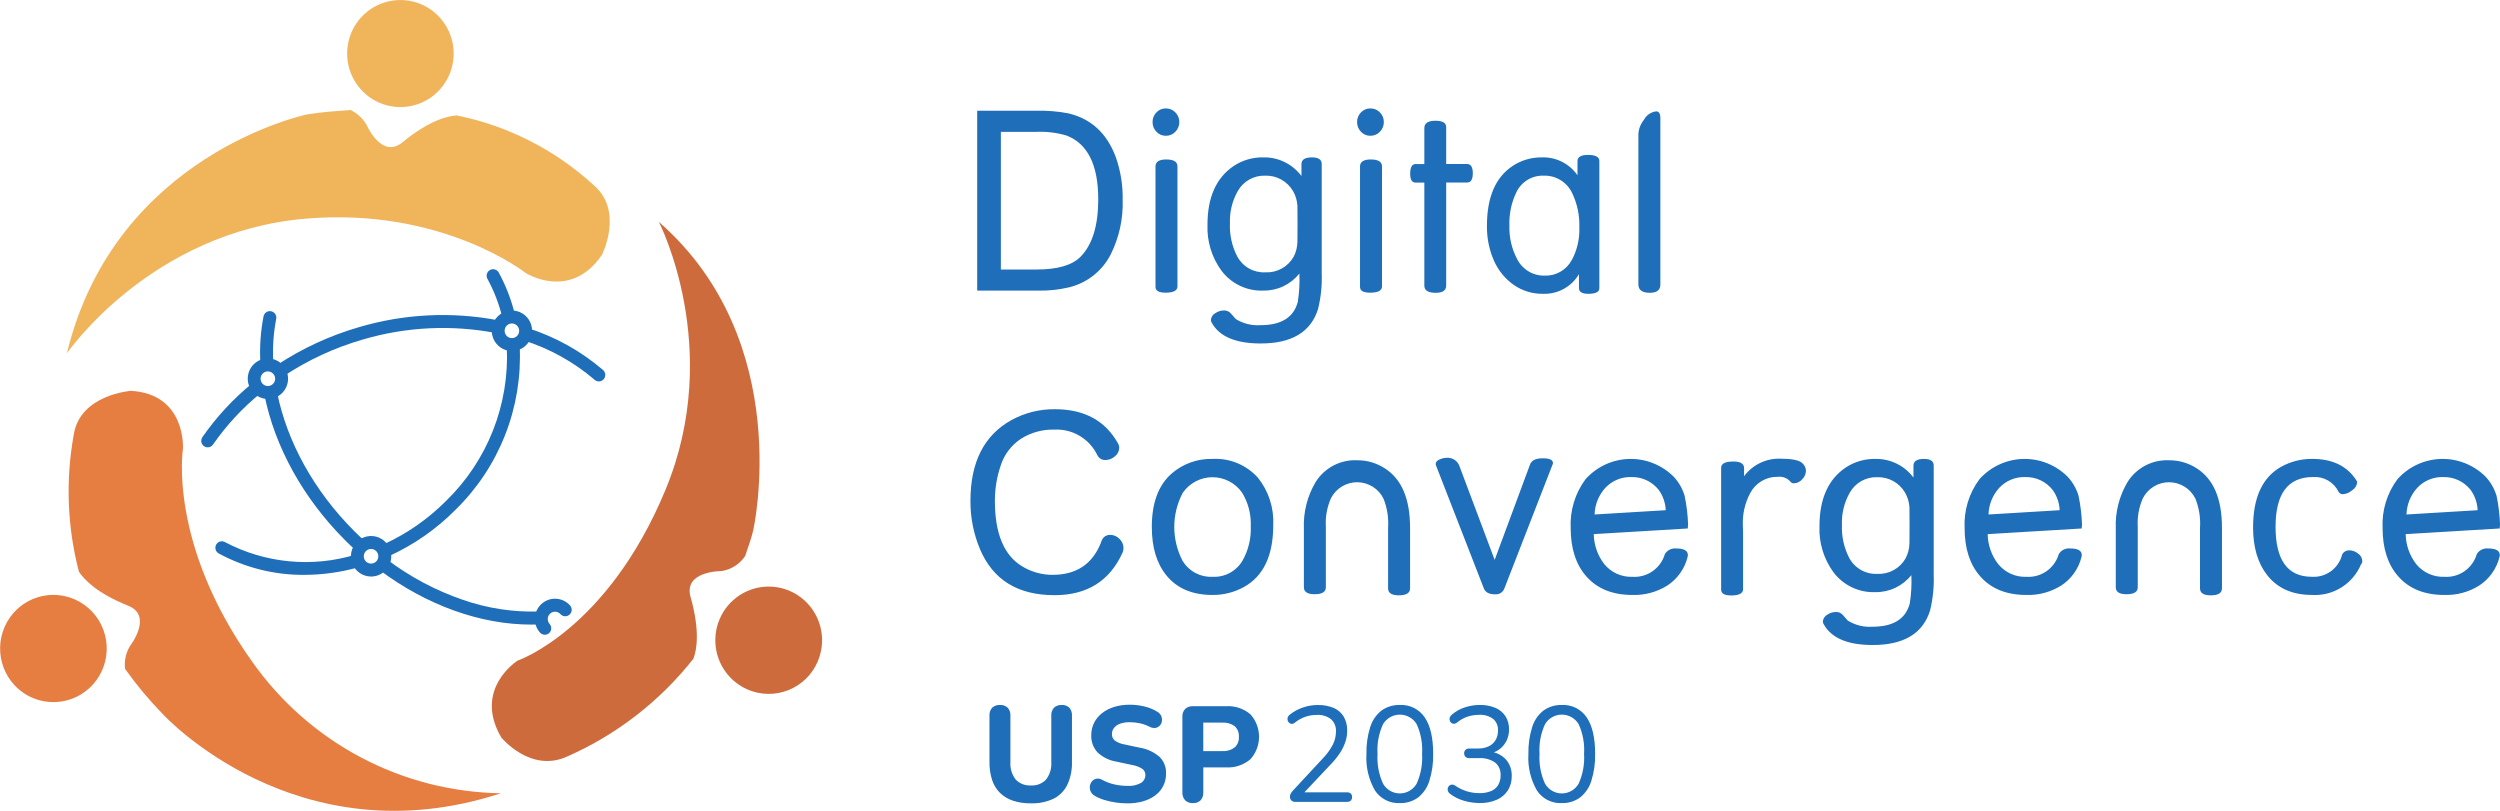 <svg width="185" height="60" viewBox="0 0 185 60" fill="none" xmlns="http://www.w3.org/2000/svg">
<path d="M77.962 59.106C78.404 58.885 78.763 58.523 78.98 58.077C79.226 57.544 79.344 56.962 79.325 56.375V52.962C79.341 52.746 79.271 52.533 79.13 52.37C79.055 52.299 78.966 52.245 78.869 52.21C78.772 52.176 78.669 52.161 78.566 52.168C78.462 52.162 78.359 52.176 78.261 52.211C78.163 52.245 78.073 52.3 77.996 52.37C77.925 52.45 77.871 52.544 77.837 52.645C77.802 52.747 77.788 52.855 77.796 52.962V56.385C77.83 56.851 77.694 57.314 77.411 57.685C77.267 57.836 77.092 57.954 76.898 58.029C76.704 58.105 76.496 58.136 76.289 58.122C76.08 58.136 75.871 58.104 75.677 58.029C75.482 57.953 75.305 57.836 75.16 57.685C74.875 57.315 74.736 56.852 74.77 56.385V52.962C74.778 52.855 74.764 52.747 74.73 52.645C74.695 52.544 74.641 52.45 74.57 52.37C74.493 52.3 74.403 52.245 74.306 52.211C74.208 52.176 74.104 52.162 74 52.168C73.895 52.161 73.79 52.175 73.691 52.21C73.591 52.245 73.499 52.299 73.421 52.37C73.35 52.45 73.296 52.544 73.261 52.645C73.227 52.747 73.213 52.855 73.221 52.962V56.375C73.213 56.83 73.278 57.282 73.415 57.715C73.531 58.077 73.731 58.406 74 58.674C74.273 58.937 74.602 59.134 74.962 59.252C75.39 59.389 75.837 59.455 76.285 59.447C76.862 59.466 77.435 59.349 77.958 59.106H77.962ZM84.599 59.292C84.926 59.2 85.234 59.049 85.507 58.845C85.752 58.661 85.95 58.422 86.087 58.147C86.223 57.864 86.291 57.553 86.287 57.239C86.297 57.011 86.259 56.785 86.177 56.573C86.094 56.361 85.969 56.169 85.808 56.009C85.393 55.652 84.889 55.417 84.349 55.331L83.221 55.089C82.959 55.051 82.709 54.952 82.492 54.798C82.424 54.741 82.369 54.668 82.333 54.587C82.297 54.505 82.279 54.416 82.282 54.326C82.28 54.159 82.334 53.996 82.437 53.865C82.555 53.721 82.71 53.613 82.886 53.554C83.116 53.475 83.358 53.437 83.6 53.443C83.856 53.443 84.11 53.47 84.359 53.524C84.603 53.576 84.838 53.661 85.059 53.775C85.198 53.855 85.359 53.886 85.518 53.865C85.64 53.841 85.751 53.778 85.833 53.684C85.915 53.593 85.967 53.48 85.982 53.358C85.999 53.232 85.982 53.104 85.933 52.987C85.877 52.857 85.781 52.749 85.658 52.681C85.365 52.498 85.045 52.364 84.709 52.284C84.35 52.194 83.981 52.148 83.61 52.149C83.22 52.145 82.831 52.199 82.457 52.31C82.13 52.406 81.823 52.562 81.553 52.772C81.308 52.963 81.106 53.207 80.964 53.484C80.822 53.768 80.75 54.081 80.754 54.398C80.743 54.632 80.779 54.865 80.859 55.085C80.939 55.304 81.061 55.506 81.218 55.678C81.613 56.046 82.109 56.285 82.641 56.365L83.77 56.607C84.044 56.651 84.305 56.75 84.539 56.898C84.61 56.952 84.667 57.022 84.705 57.102C84.744 57.183 84.762 57.271 84.759 57.36C84.758 57.473 84.73 57.584 84.676 57.683C84.622 57.782 84.544 57.866 84.449 57.927C84.133 58.105 83.772 58.184 83.411 58.154C83.087 58.153 82.764 58.116 82.448 58.043C82.135 57.973 81.834 57.858 81.554 57.702C81.423 57.626 81.269 57.599 81.12 57.626C80.993 57.654 80.879 57.725 80.799 57.828C80.716 57.93 80.664 58.053 80.649 58.184C80.633 58.32 80.655 58.457 80.714 58.581C80.78 58.717 80.889 58.828 81.023 58.897C81.246 59.025 81.482 59.126 81.728 59.198C82.274 59.363 82.841 59.447 83.412 59.449C83.813 59.454 84.214 59.402 84.6 59.294L84.599 59.292ZM88.849 59.216C88.988 59.051 89.058 58.839 89.044 58.624V56.787H90.712C91.373 56.83 92.024 56.614 92.53 56.184C92.941 55.729 93.169 55.136 93.169 54.521C93.169 53.906 92.941 53.312 92.53 52.857C92.023 52.43 91.372 52.216 90.712 52.26H88.285C88.179 52.253 88.073 52.267 87.972 52.301C87.872 52.336 87.78 52.39 87.7 52.461C87.628 52.541 87.573 52.634 87.537 52.736C87.502 52.838 87.488 52.946 87.496 53.053V58.625C87.483 58.841 87.555 59.054 87.696 59.217C87.773 59.291 87.864 59.348 87.964 59.384C88.063 59.42 88.17 59.435 88.275 59.428C88.38 59.436 88.486 59.421 88.585 59.384C88.684 59.348 88.774 59.291 88.85 59.217L88.849 59.216ZM89.044 53.474H90.45C90.776 53.452 91.099 53.544 91.364 53.735C91.473 53.833 91.557 53.954 91.612 54.09C91.666 54.226 91.689 54.372 91.678 54.518C91.688 54.666 91.665 54.813 91.611 54.951C91.556 55.088 91.472 55.211 91.364 55.311C91.102 55.509 90.777 55.605 90.45 55.582H89.042V53.474H89.044ZM99.671 59.337C99.774 59.345 99.876 59.312 99.956 59.246C99.989 59.21 100.015 59.167 100.031 59.121C100.048 59.074 100.054 59.025 100.05 58.975C100.054 58.928 100.047 58.881 100.031 58.837C100.015 58.793 99.989 58.753 99.956 58.719C99.875 58.657 99.773 58.626 99.671 58.634H96.305V58.865L98.432 56.608C98.698 56.34 98.937 56.048 99.147 55.734C99.318 55.477 99.456 55.199 99.556 54.906C99.645 54.639 99.691 54.36 99.691 54.078C99.702 53.715 99.616 53.356 99.441 53.039C99.269 52.75 99.011 52.523 98.702 52.391C98.323 52.234 97.914 52.159 97.504 52.171C97.122 52.171 96.744 52.237 96.385 52.366C96.045 52.483 95.727 52.658 95.446 52.883C95.374 52.932 95.32 53.003 95.291 53.085C95.268 53.157 95.266 53.233 95.286 53.306C95.304 53.376 95.342 53.439 95.396 53.486C95.448 53.533 95.512 53.561 95.581 53.567C95.668 53.568 95.752 53.536 95.816 53.477C96.047 53.291 96.307 53.145 96.585 53.045C96.858 52.95 97.145 52.903 97.434 52.905C97.815 52.878 98.192 52.99 98.497 53.221C98.622 53.337 98.72 53.48 98.783 53.639C98.846 53.797 98.873 53.969 98.862 54.139C98.86 54.469 98.783 54.793 98.637 55.088C98.443 55.462 98.196 55.805 97.903 56.107L95.666 58.516C95.605 58.581 95.553 58.654 95.511 58.732C95.475 58.799 95.457 58.873 95.456 58.948C95.453 59 95.461 59.053 95.479 59.102C95.497 59.151 95.525 59.196 95.561 59.234C95.606 59.273 95.657 59.302 95.713 59.32C95.768 59.338 95.827 59.345 95.885 59.34L99.671 59.337ZM104.944 59.01C105.338 58.694 105.626 58.265 105.773 57.781C105.975 57.135 106.07 56.46 106.054 55.783C106.054 54.598 105.846 53.7 105.43 53.087C105.227 52.787 104.951 52.545 104.628 52.384C104.304 52.223 103.945 52.149 103.585 52.169C103.101 52.154 102.626 52.299 102.232 52.581C101.836 52.893 101.545 53.319 101.397 53.801C101.195 54.445 101.1 55.119 101.117 55.794C101.058 56.737 101.277 57.676 101.746 58.495C101.945 58.797 102.22 59.042 102.542 59.206C102.864 59.37 103.223 59.447 103.584 59.428C104.07 59.445 104.548 59.298 104.942 59.012L104.944 59.01ZM102.347 57.997C102.03 57.304 101.89 56.544 101.938 55.783C101.888 55.027 102.029 54.271 102.347 53.584C102.477 53.37 102.659 53.193 102.876 53.07C103.093 52.947 103.338 52.882 103.587 52.882C103.837 52.881 104.082 52.945 104.299 53.067C104.517 53.19 104.7 53.366 104.83 53.58C105.145 54.269 105.284 55.026 105.234 55.783C105.282 56.543 105.143 57.303 104.83 57.997C104.703 58.215 104.522 58.396 104.304 58.522C104.087 58.648 103.84 58.714 103.589 58.714C103.337 58.714 103.091 58.648 102.873 58.522C102.655 58.396 102.474 58.215 102.347 57.997ZM110.769 59.181C111.101 59.035 111.384 58.794 111.583 58.489C111.778 58.171 111.877 57.803 111.868 57.429C111.883 56.993 111.739 56.566 111.463 56.23C111.17 55.899 110.767 55.687 110.329 55.632V55.743C110.592 55.678 110.836 55.554 111.044 55.38C111.239 55.214 111.396 55.006 111.503 54.773C111.615 54.525 111.671 54.256 111.668 53.985C111.678 53.64 111.588 53.3 111.408 53.005C111.227 52.728 110.968 52.511 110.664 52.383C110.296 52.231 109.9 52.157 109.501 52.168C109.124 52.167 108.75 52.228 108.392 52.348C108.049 52.46 107.73 52.637 107.454 52.87C107.377 52.924 107.318 52.999 107.284 53.086C107.257 53.158 107.255 53.238 107.279 53.312C107.298 53.38 107.336 53.441 107.389 53.488C107.442 53.532 107.509 53.557 107.579 53.558C107.665 53.558 107.748 53.528 107.813 53.472C108.048 53.278 108.315 53.128 108.603 53.029C108.877 52.941 109.163 52.897 109.452 52.899C109.821 52.874 110.188 52.978 110.49 53.195C110.612 53.3 110.708 53.432 110.771 53.581C110.834 53.73 110.861 53.892 110.851 54.053C110.859 54.304 110.796 54.553 110.671 54.771C110.551 54.969 110.376 55.128 110.167 55.228C109.921 55.341 109.653 55.396 109.383 55.389H108.736C108.631 55.382 108.527 55.416 108.447 55.484C108.413 55.518 108.387 55.558 108.37 55.602C108.353 55.646 108.345 55.693 108.347 55.74C108.344 55.789 108.352 55.838 108.369 55.884C108.386 55.93 108.413 55.972 108.447 56.006C108.527 56.075 108.631 56.109 108.736 56.102H109.446C109.867 56.074 110.285 56.187 110.634 56.424C110.772 56.537 110.882 56.682 110.953 56.846C111.024 57.01 111.055 57.189 111.044 57.368C111.052 57.623 110.99 57.875 110.864 58.096C110.739 58.297 110.554 58.454 110.335 58.542C110.061 58.65 109.769 58.702 109.476 58.693C109.168 58.694 108.862 58.65 108.567 58.563C108.255 58.467 107.958 58.325 107.688 58.141C107.614 58.086 107.525 58.058 107.433 58.06C107.36 58.065 107.292 58.095 107.238 58.145C107.186 58.194 107.15 58.257 107.134 58.326C107.117 58.4 107.122 58.476 107.148 58.547C107.181 58.632 107.241 58.705 107.318 58.753C107.622 58.983 107.966 59.153 108.332 59.255C108.71 59.367 109.101 59.424 109.495 59.426C109.931 59.437 110.364 59.353 110.764 59.18L110.769 59.181ZM116.931 59.01C117.324 58.694 117.613 58.265 117.759 57.781C117.961 57.135 118.056 56.46 118.04 55.783C118.04 54.599 117.832 53.7 117.416 53.088C117.213 52.788 116.937 52.545 116.614 52.384C116.29 52.223 115.931 52.149 115.571 52.17C115.087 52.154 114.611 52.299 114.217 52.581C113.821 52.893 113.53 53.319 113.383 53.801C113.18 54.445 113.085 55.119 113.102 55.794C113.043 56.737 113.262 57.676 113.731 58.495C113.93 58.797 114.205 59.042 114.527 59.206C114.849 59.37 115.208 59.447 115.569 59.428C116.055 59.445 116.533 59.298 116.927 59.012L116.931 59.01ZM114.334 57.997C114.017 57.304 113.877 56.544 113.925 55.783C113.875 55.027 114.016 54.271 114.334 53.584C114.464 53.37 114.646 53.193 114.863 53.07C115.08 52.947 115.325 52.882 115.574 52.882C115.823 52.881 116.068 52.945 116.286 53.067C116.504 53.19 116.686 53.366 116.817 53.58C117.132 54.269 117.271 55.026 117.221 55.783C117.268 56.543 117.13 57.303 116.817 57.997C116.69 58.215 116.509 58.396 116.291 58.522C116.073 58.648 115.827 58.714 115.575 58.714C115.324 58.714 115.077 58.648 114.86 58.522C114.642 58.396 114.461 58.215 114.334 57.997Z" fill="#1E6EB9"/>
<path d="M83.139 40.55C83.138 40.422 83.111 40.296 83.059 40.18C83.007 40.064 82.931 39.959 82.837 39.874C82.749 39.782 82.643 39.708 82.526 39.657C82.409 39.607 82.283 39.58 82.155 39.579C81.8 39.579 81.565 39.788 81.451 40.205C80.819 41.76 79.633 42.538 77.892 42.538C77.1 42.542 76.322 42.325 75.644 41.912C74.295 41.101 73.621 39.483 73.621 37.056C73.621 36.185 73.761 35.321 74.036 34.496C74.291 33.659 74.832 32.939 75.563 32.462C76.301 32 77.159 31.766 78.028 31.791C78.685 31.758 79.337 31.92 79.902 32.257C80.468 32.594 80.922 33.092 81.207 33.688C81.261 33.799 81.347 33.891 81.453 33.954C81.558 34.017 81.68 34.048 81.803 34.042C82.062 34.04 82.311 33.943 82.503 33.769C82.602 33.694 82.682 33.596 82.738 33.484C82.793 33.373 82.823 33.249 82.824 33.124C82.825 33.033 82.803 32.942 82.76 32.861C81.821 31.142 80.256 30.282 78.064 30.282C76.945 30.269 75.84 30.544 74.856 31.081C72.827 32.2 71.813 34.194 71.813 37.062C71.805 38.287 72.044 39.501 72.517 40.63C73.475 42.905 75.314 44.043 78.035 44.043C80.456 44.043 82.138 42.982 83.084 40.859C83.123 40.761 83.142 40.656 83.138 40.55H83.139ZM93.083 35.348C92.662 34.88 92.143 34.513 91.564 34.273C90.984 34.032 90.358 33.926 89.732 33.96C88.629 33.93 87.555 34.311 86.715 35.03C85.728 35.89 85.234 37.211 85.234 38.993C85.234 40.511 85.599 41.711 86.327 42.594C87.11 43.549 88.245 44.027 89.732 44.027C90.543 44.033 91.342 43.83 92.053 43.437C93.498 42.633 94.221 41.106 94.22 38.857C94.282 37.587 93.878 36.338 93.083 35.348ZM91.942 41.495C91.716 41.877 91.391 42.189 91.001 42.398C90.612 42.607 90.173 42.706 89.732 42.683C89.294 42.706 88.858 42.61 88.469 42.406C88.08 42.202 87.753 41.897 87.521 41.522C87.111 40.745 86.896 39.878 86.896 38.998C86.896 38.117 87.111 37.25 87.521 36.473C87.767 36.116 88.095 35.825 88.477 35.623C88.858 35.421 89.283 35.315 89.714 35.314C90.146 35.312 90.571 35.415 90.954 35.614C91.337 35.813 91.667 36.102 91.915 36.457C92.37 37.202 92.594 38.067 92.557 38.941C92.595 39.835 92.382 40.721 91.941 41.498L91.942 41.495ZM104.344 39.052C104.344 36.916 103.722 35.451 102.479 34.659C101.872 34.264 101.165 34.056 100.443 34.06C99.837 34.029 99.234 34.16 98.694 34.439C98.155 34.718 97.698 35.135 97.37 35.648C96.74 36.7 96.433 37.916 96.488 39.143V43.456C96.488 43.8 96.753 43.973 97.282 43.973C97.836 43.973 98.113 43.8 98.113 43.456V38.989C98.067 38.261 98.197 37.532 98.493 36.865C98.678 36.507 98.958 36.208 99.302 35.999C99.647 35.791 100.041 35.682 100.443 35.685C100.844 35.688 101.237 35.802 101.579 36.015C101.92 36.228 102.196 36.532 102.376 36.892C102.653 37.583 102.77 38.328 102.719 39.071V43.537C102.719 43.882 102.984 44.054 103.514 44.054C104.068 44.054 104.345 43.882 104.345 43.537V39.052L104.344 39.052ZM110.605 41.432L107.973 34.423C107.896 34.25 107.768 34.105 107.606 34.008C107.445 33.911 107.258 33.865 107.07 33.878C106.892 33.879 106.717 33.916 106.555 33.987C106.344 34.072 106.239 34.19 106.239 34.341C106.24 34.369 106.246 34.397 106.257 34.422L109.806 43.544C109.92 43.835 110.197 43.98 110.637 43.98C110.783 43.994 110.93 43.958 111.054 43.879C111.178 43.801 111.273 43.683 111.324 43.544L114.893 34.367C114.909 34.337 114.918 34.303 114.92 34.268C114.92 34.031 114.667 33.913 114.162 33.914C113.651 33.914 113.339 34.065 113.225 34.368L110.605 41.432L110.605 41.432ZM124.656 36.665C124.497 36.147 124.223 35.672 123.853 35.276C123.421 34.844 122.905 34.505 122.338 34.279C121.771 34.053 121.165 33.945 120.555 33.962C119.945 33.979 119.345 34.12 118.791 34.377C118.237 34.634 117.741 35.001 117.333 35.457C116.558 36.497 116.168 37.777 116.231 39.075C116.231 40.58 116.614 41.768 117.378 42.639C118.185 43.564 119.326 44.027 120.801 44.027C121.705 44.055 122.597 43.816 123.367 43.339C124.127 42.849 124.67 42.084 124.885 41.203C124.896 41.164 124.902 41.125 124.903 41.085C124.903 40.753 124.622 40.587 124.061 40.587C123.894 40.567 123.725 40.594 123.574 40.666C123.422 40.739 123.294 40.852 123.203 40.994C123.055 41.507 122.737 41.954 122.302 42.262C121.867 42.569 121.34 42.718 120.81 42.684C120.412 42.701 120.015 42.625 119.651 42.462C119.288 42.298 118.967 42.052 118.714 41.742C118.224 41.107 117.951 40.329 117.938 39.525L124.892 39.108C124.893 39.063 124.898 39.017 124.905 38.973C124.913 38.928 124.918 38.882 124.919 38.836C124.896 38.107 124.808 37.381 124.657 36.667L124.656 36.665ZM117.999 38.072C118.02 37.341 118.302 36.642 118.793 36.102C119.04 35.838 119.34 35.63 119.673 35.492C120.007 35.354 120.366 35.29 120.726 35.303C121.111 35.293 121.494 35.373 121.843 35.537C122.193 35.701 122.5 35.944 122.74 36.247C123.061 36.686 123.243 37.211 123.264 37.755L117.999 38.072ZM131.69 33.942C131.181 33.934 130.677 34.047 130.22 34.273C129.763 34.498 129.366 34.83 129.061 35.24V34.641C129.061 34.314 128.798 34.151 128.271 34.151C127.666 34.151 127.364 34.308 127.364 34.623V43.636C127.364 43.921 127.613 44.063 128.113 44.063C128.667 44.063 128.959 43.921 128.989 43.636V39.379C128.989 39.325 128.986 39.244 128.98 39.134C128.974 39.025 128.971 38.943 128.971 38.889C128.935 38.056 129.122 37.228 129.513 36.492C129.707 36.122 130 35.812 130.358 35.599C130.717 35.386 131.128 35.277 131.545 35.285C131.729 35.261 131.917 35.285 132.089 35.355C132.262 35.425 132.413 35.539 132.529 35.685C132.558 35.712 132.592 35.734 132.63 35.748C132.667 35.761 132.707 35.767 132.746 35.765C132.864 35.762 132.979 35.734 133.085 35.683C133.19 35.633 133.284 35.56 133.36 35.47C133.533 35.306 133.634 35.079 133.641 34.84C133.638 34.725 133.609 34.613 133.558 34.511C133.506 34.409 133.433 34.32 133.343 34.249C133.108 34.044 132.557 33.941 131.691 33.941L131.69 33.942ZM143.096 34.459C143.096 34.126 142.858 33.96 142.382 33.96C141.858 33.96 141.596 34.125 141.596 34.456V35.34C141.271 34.904 140.848 34.552 140.361 34.313C139.875 34.073 139.339 33.952 138.797 33.96C138.012 33.941 137.241 34.163 136.584 34.596C135.289 35.467 134.641 36.916 134.641 38.944C134.592 40.16 134.955 41.357 135.67 42.339C136.032 42.82 136.504 43.206 137.047 43.464C137.59 43.722 138.186 43.843 138.786 43.818C139.295 43.825 139.799 43.715 140.259 43.496C140.719 43.277 141.123 42.956 141.441 42.556C141.473 43.257 141.434 43.959 141.324 44.652C141.023 45.802 140.105 46.377 138.57 46.377C137.926 46.424 137.284 46.265 136.736 45.923C136.706 45.899 136.583 45.759 136.366 45.505C136.303 45.432 136.223 45.374 136.134 45.336C136.045 45.298 135.948 45.282 135.851 45.287C135.632 45.29 135.419 45.356 135.237 45.478C135.139 45.526 135.056 45.599 134.996 45.69C134.936 45.781 134.9 45.887 134.894 45.996C134.893 46.068 134.915 46.138 134.957 46.197C135.523 47.22 136.73 47.731 138.578 47.731C140.878 47.731 142.293 46.882 142.823 45.182C143.037 44.31 143.128 43.413 143.094 42.515V34.459H143.096ZM141.298 40.233C141.288 40.61 141.192 40.979 141.017 41.313C140.81 41.68 140.506 41.982 140.139 42.185C139.772 42.389 139.355 42.486 138.936 42.465C138.513 42.489 138.093 42.391 137.723 42.183C137.353 41.976 137.049 41.668 136.846 41.294C136.452 40.533 136.265 39.681 136.303 38.825C136.273 37.996 136.474 37.176 136.883 36.457C137.084 36.098 137.38 35.802 137.737 35.6C138.095 35.398 138.5 35.299 138.91 35.313C139.327 35.298 139.74 35.398 140.105 35.601C140.47 35.804 140.773 36.103 140.982 36.466C141.171 36.799 141.28 37.172 141.299 37.555C141.305 37.627 141.308 38.069 141.307 38.88C141.307 39.691 141.304 40.142 141.299 40.233H141.298ZM153.805 36.665C153.647 36.147 153.373 35.672 153.003 35.276C152.571 34.844 152.055 34.505 151.488 34.279C150.921 34.053 150.314 33.945 149.705 33.962C149.095 33.979 148.495 34.12 147.941 34.377C147.387 34.634 146.891 35.001 146.483 35.457C145.707 36.497 145.318 37.777 145.381 39.075C145.381 40.58 145.763 41.768 146.528 42.639C147.334 43.564 148.475 44.027 149.951 44.027C150.855 44.055 151.747 43.816 152.517 43.339C153.277 42.849 153.82 42.084 154.034 41.203C154.046 41.165 154.052 41.125 154.053 41.085C154.053 40.753 153.772 40.587 153.211 40.587C153.044 40.567 152.875 40.594 152.724 40.666C152.572 40.739 152.443 40.852 152.353 40.994C152.205 41.507 151.887 41.954 151.452 42.262C151.017 42.569 150.49 42.718 149.96 42.684C149.562 42.701 149.165 42.625 148.801 42.462C148.438 42.298 148.117 42.052 147.864 41.742C147.374 41.107 147.101 40.329 147.088 39.525L154.042 39.108C154.043 39.063 154.048 39.017 154.055 38.973C154.063 38.928 154.067 38.882 154.069 38.836C154.046 38.107 153.958 37.381 153.807 36.667L153.805 36.665ZM147.149 38.072C147.17 37.341 147.452 36.642 147.943 36.102C148.19 35.838 148.49 35.63 148.823 35.492C149.157 35.354 149.516 35.29 149.876 35.303C150.261 35.293 150.644 35.373 150.993 35.537C151.343 35.701 151.65 35.944 151.89 36.247C152.211 36.686 152.393 37.211 152.414 37.755L147.149 38.072ZM164.425 39.052C164.425 36.916 163.803 35.452 162.56 34.659C161.953 34.265 161.246 34.057 160.523 34.06C159.917 34.03 159.314 34.161 158.775 34.44C158.235 34.718 157.779 35.136 157.451 35.648C156.821 36.701 156.514 37.916 156.568 39.143V43.456C156.568 43.801 156.833 43.973 157.363 43.973C157.917 43.973 158.194 43.801 158.194 43.456V38.99C158.148 38.261 158.278 37.533 158.574 36.866C158.759 36.508 159.039 36.208 159.383 36C159.727 35.791 160.122 35.683 160.523 35.685C160.925 35.688 161.318 35.803 161.659 36.016C162.001 36.228 162.277 36.532 162.457 36.893C162.734 37.584 162.851 38.328 162.8 39.071V43.538C162.8 43.882 163.065 44.055 163.595 44.055C164.148 44.055 164.425 43.883 164.426 43.538V39.052H164.425ZM174.811 41.52C174.807 41.408 174.776 41.299 174.721 41.202C174.666 41.105 174.588 41.023 174.495 40.963C174.313 40.813 174.088 40.728 173.853 40.721C173.745 40.719 173.638 40.746 173.544 40.8C173.45 40.854 173.372 40.933 173.32 41.028C173.199 41.526 172.906 41.965 172.494 42.268C172.082 42.57 171.577 42.717 171.068 42.681C169.283 42.681 168.391 41.448 168.391 38.981C168.391 36.528 169.313 35.301 171.158 35.301C171.547 35.272 171.937 35.361 172.275 35.557C172.614 35.753 172.886 36.046 173.057 36.399C173.09 36.454 173.136 36.499 173.192 36.529C173.248 36.56 173.311 36.574 173.374 36.572C173.627 36.552 173.866 36.45 174.056 36.281C174.16 36.218 174.247 36.133 174.313 36.03C174.378 35.928 174.418 35.812 174.431 35.691C174.432 35.663 174.425 35.636 174.413 35.611C173.739 34.509 172.635 33.958 171.099 33.958C170.3 33.951 169.513 34.151 168.813 34.538C167.423 35.312 166.728 36.809 166.728 39.028C166.728 40.509 167.08 41.691 167.784 42.575C168.549 43.542 169.651 44.026 171.09 44.026C171.851 44.071 172.608 43.879 173.256 43.476C173.904 43.072 174.413 42.477 174.711 41.772C174.776 41.704 174.812 41.613 174.811 41.518L174.811 41.52ZM184.736 36.665C184.578 36.147 184.303 35.672 183.934 35.276C183.502 34.844 182.986 34.505 182.419 34.279C181.852 34.053 181.245 33.945 180.636 33.962C180.026 33.979 179.426 34.12 178.872 34.377C178.318 34.634 177.822 35.001 177.414 35.457C176.638 36.497 176.249 37.777 176.312 39.075C176.312 40.58 176.694 41.768 177.459 42.639C178.266 43.564 179.407 44.027 180.882 44.027C181.786 44.055 182.678 43.816 183.448 43.339C184.208 42.849 184.751 42.084 184.966 41.203C184.977 41.164 184.983 41.125 184.984 41.085C184.984 40.753 184.704 40.587 184.144 40.587C183.977 40.567 183.808 40.594 183.657 40.666C183.505 40.739 183.376 40.852 183.286 40.994C183.138 41.507 182.82 41.954 182.385 42.262C181.95 42.569 181.423 42.718 180.893 42.684C180.494 42.701 180.098 42.625 179.734 42.462C179.37 42.298 179.05 42.052 178.797 41.742C178.307 41.107 178.034 40.329 178.02 39.525L184.974 39.108C184.976 39.063 184.98 39.017 184.988 38.973C184.996 38.928 185 38.882 185.002 38.836C184.979 38.107 184.891 37.381 184.74 36.667L184.736 36.665ZM178.079 38.072C178.101 37.341 178.383 36.642 178.874 36.102C179.121 35.838 179.421 35.63 179.754 35.492C180.088 35.354 180.446 35.29 180.807 35.303C181.192 35.293 181.575 35.373 181.924 35.537C182.274 35.701 182.581 35.944 182.821 36.247C183.142 36.686 183.324 37.211 183.344 37.755L178.079 38.072Z" fill="#1E6EB9"/>
<path d="M82.563 11.611C81.906 9.856 80.735 8.781 79.05 8.386C78.273 8.238 77.483 8.174 76.692 8.196H72.312V21.505H76.909C77.626 21.515 78.342 21.439 79.041 21.278C79.716 21.126 80.35 20.826 80.896 20.399C81.442 19.972 81.888 19.43 82.202 18.809C82.822 17.56 83.123 16.174 83.077 14.779C83.097 13.7 82.923 12.627 82.563 11.611ZM79.953 19.007C79.333 19.631 78.252 19.944 76.71 19.944H74.064V9.759H76.665C77.43 9.722 78.196 9.814 78.931 10.032C80.491 10.638 81.271 12.211 81.27 14.752C81.27 16.703 80.831 18.122 79.952 19.007H79.953ZM86.979 8.319C86.888 8.223 86.779 8.148 86.657 8.097C86.536 8.046 86.406 8.021 86.274 8.024C86.144 8.021 86.014 8.046 85.893 8.097C85.773 8.147 85.664 8.223 85.575 8.319C85.482 8.412 85.409 8.524 85.36 8.646C85.311 8.768 85.287 8.899 85.29 9.031C85.288 9.164 85.312 9.295 85.361 9.418C85.41 9.542 85.482 9.654 85.575 9.748C85.664 9.845 85.772 9.922 85.892 9.973C86.013 10.025 86.143 10.05 86.274 10.048C86.406 10.05 86.537 10.024 86.658 9.973C86.779 9.921 86.889 9.845 86.979 9.748C87.072 9.654 87.146 9.542 87.195 9.419C87.245 9.296 87.27 9.164 87.268 9.031C87.27 8.899 87.246 8.768 87.196 8.645C87.146 8.523 87.072 8.412 86.979 8.319ZM87.132 12.317C87.132 11.972 86.855 11.8 86.301 11.8C85.772 11.8 85.507 11.972 85.507 12.317V21.233C85.507 21.517 85.757 21.659 86.256 21.659C86.81 21.659 87.102 21.517 87.132 21.233V12.319V12.317ZM97.807 12.145C97.807 11.812 97.569 11.646 97.093 11.646C96.57 11.646 96.308 11.811 96.308 12.141V13.025C95.982 12.59 95.559 12.238 95.072 11.998C94.586 11.758 94.05 11.637 93.508 11.646C92.723 11.627 91.952 11.848 91.296 12.281C90.001 13.152 89.353 14.602 89.354 16.629C89.305 17.845 89.668 19.042 90.383 20.024C90.745 20.506 91.217 20.892 91.76 21.15C92.302 21.407 92.899 21.529 93.499 21.503C94.008 21.51 94.512 21.4 94.972 21.181C95.432 20.963 95.836 20.641 96.154 20.242C96.186 20.943 96.147 21.645 96.037 22.338C95.736 23.488 94.817 24.063 93.282 24.062C92.639 24.109 91.997 23.951 91.449 23.609C91.419 23.584 91.295 23.445 91.079 23.191C91.015 23.117 90.936 23.06 90.846 23.022C90.757 22.984 90.66 22.968 90.564 22.973C90.345 22.976 90.132 23.042 89.95 23.164C89.852 23.212 89.769 23.285 89.709 23.376C89.648 23.467 89.613 23.572 89.606 23.681C89.606 23.753 89.628 23.824 89.67 23.883C90.235 24.905 91.443 25.416 93.291 25.417C95.591 25.417 97.005 24.567 97.536 22.868C97.749 21.996 97.841 21.098 97.807 20.201V12.148V12.145ZM96.009 17.92C96 18.297 95.904 18.666 95.729 19C95.522 19.367 95.218 19.669 94.851 19.872C94.483 20.076 94.067 20.173 93.648 20.153C93.225 20.176 92.804 20.078 92.434 19.871C92.064 19.664 91.76 19.355 91.558 18.982C91.164 18.221 90.977 17.369 91.015 16.513C90.984 15.684 91.185 14.863 91.594 14.143C91.795 13.784 92.09 13.488 92.448 13.286C92.805 13.084 93.211 12.985 93.621 12.999C94.037 12.985 94.451 13.084 94.816 13.287C95.181 13.49 95.484 13.79 95.693 14.153C95.882 14.485 95.99 14.858 96.009 15.241C96.015 15.313 96.018 15.755 96.018 16.566C96.019 17.377 96.015 17.828 96.009 17.919L96.009 17.92ZM102.114 8.319C102.024 8.223 101.914 8.148 101.793 8.097C101.672 8.046 101.541 8.021 101.41 8.024C101.279 8.021 101.149 8.046 101.029 8.097C100.908 8.148 100.8 8.223 100.71 8.319C100.618 8.412 100.545 8.524 100.496 8.646C100.447 8.768 100.423 8.899 100.425 9.031C100.423 9.164 100.447 9.295 100.496 9.418C100.545 9.542 100.618 9.654 100.71 9.748C100.799 9.845 100.908 9.922 101.028 9.973C101.149 10.025 101.279 10.05 101.41 10.048C101.542 10.05 101.672 10.024 101.794 9.973C101.915 9.921 102.024 9.845 102.114 9.748C102.208 9.654 102.281 9.542 102.331 9.419C102.381 9.296 102.405 9.164 102.403 9.031C102.405 8.899 102.381 8.768 102.331 8.645C102.282 8.523 102.208 8.412 102.114 8.319ZM102.268 12.317C102.268 11.972 101.991 11.8 101.437 11.8C100.907 11.8 100.642 11.972 100.642 12.317V21.233C100.642 21.517 100.892 21.659 101.392 21.659C101.946 21.659 102.238 21.517 102.268 21.233V12.319V12.317ZM108.987 12.821C108.987 12.364 108.845 12.136 108.562 12.136H107.018V9.407C107.018 9.086 106.744 8.929 106.196 8.935C105.666 8.941 105.401 9.123 105.401 9.48V12.14H104.751C104.486 12.14 104.354 12.38 104.354 12.862C104.354 13.294 104.486 13.51 104.751 13.511H105.401V21.133C105.401 21.49 105.681 21.669 106.241 21.669C106.759 21.669 107.018 21.49 107.018 21.133V13.508H108.562C108.845 13.508 108.987 13.28 108.987 12.823V12.821ZM118.352 11.918C118.352 11.615 118.075 11.464 117.521 11.464C116.997 11.464 116.735 11.615 116.735 11.918V12.971C116.44 12.545 116.042 12.201 115.58 11.969C115.118 11.738 114.605 11.626 114.088 11.646C113.329 11.637 112.584 11.855 111.948 12.273C110.672 13.111 110.034 14.587 110.034 16.703C110.019 17.604 110.2 18.499 110.567 19.322C110.885 20.032 111.389 20.642 112.026 21.087C112.653 21.523 113.399 21.751 114.161 21.741C114.697 21.765 115.229 21.642 115.701 21.387C116.173 21.132 116.568 20.753 116.843 20.29V21.325C116.843 21.603 117.075 21.742 117.539 21.742C118.081 21.742 118.352 21.603 118.352 21.325V11.919V11.918ZM116.319 19.231C116.126 19.595 115.836 19.897 115.481 20.103C115.126 20.309 114.72 20.411 114.31 20.396C113.888 20.407 113.472 20.298 113.11 20.081C112.748 19.863 112.455 19.546 112.265 19.168C111.865 18.41 111.669 17.56 111.696 16.703C111.663 15.847 111.84 14.997 112.211 14.227C112.392 13.846 112.681 13.526 113.041 13.307C113.402 13.089 113.818 12.982 114.238 12.999C114.674 12.984 115.106 13.098 115.478 13.326C115.851 13.555 116.15 13.888 116.337 14.284C116.721 15.079 116.904 15.958 116.871 16.841C116.901 17.674 116.71 18.5 116.319 19.234V19.231ZM122.867 8.741C122.867 8.408 122.765 8.242 122.56 8.241C122.371 8.263 122.19 8.331 122.033 8.438C121.875 8.546 121.746 8.69 121.657 8.859C121.41 9.16 121.265 9.532 121.241 9.921V21.049C121.241 21.462 121.524 21.667 122.09 21.667C122.608 21.667 122.867 21.461 122.867 21.049V8.742V8.741Z" fill="#1E6EB9"/>
<path d="M22.509 42.541C20.302 42.554 18.128 42.008 16.186 40.955C16.131 40.925 16.082 40.884 16.043 40.835C16.004 40.786 15.974 40.73 15.957 40.669C15.939 40.609 15.934 40.545 15.94 40.483C15.947 40.42 15.966 40.359 15.996 40.304C16.026 40.249 16.067 40.2 16.116 40.161C16.165 40.121 16.221 40.092 16.281 40.074C16.341 40.056 16.404 40.051 16.466 40.057C16.529 40.064 16.589 40.083 16.644 40.114C19.62 41.686 23.092 42.02 26.311 41.044C26.372 41.025 26.436 41.019 26.499 41.025C26.562 41.032 26.624 41.051 26.68 41.081C26.735 41.112 26.785 41.153 26.824 41.203C26.864 41.253 26.893 41.311 26.911 41.372C26.928 41.434 26.933 41.498 26.925 41.562C26.917 41.625 26.897 41.686 26.865 41.742C26.833 41.797 26.791 41.845 26.74 41.884C26.69 41.923 26.632 41.951 26.57 41.967C25.249 42.344 23.882 42.537 22.509 42.541Z" fill="#1E6EB9"/>
<path d="M28.556 41.209C28.446 41.209 28.34 41.172 28.256 41.103C28.171 41.034 28.112 40.938 28.089 40.83C28.066 40.723 28.08 40.611 28.13 40.513C28.179 40.415 28.26 40.337 28.36 40.292C30.098 39.507 31.679 38.409 33.024 37.052C34.531 35.586 35.71 33.813 36.483 31.853C37.255 29.892 37.603 27.789 37.504 25.683C37.496 25.556 37.538 25.43 37.622 25.335C37.706 25.239 37.824 25.181 37.951 25.173C38.077 25.165 38.202 25.208 38.297 25.292C38.392 25.376 38.45 25.495 38.458 25.622C38.566 27.864 38.198 30.104 37.377 32.192C36.557 34.279 35.303 36.167 33.7 37.73C32.272 39.17 30.595 40.334 28.751 41.167C28.689 41.194 28.623 41.208 28.556 41.207" fill="#1E6EB9"/>
<path d="M37.634 23.851C37.527 23.851 37.423 23.815 37.339 23.749C37.255 23.682 37.195 23.59 37.17 23.485C36.928 22.49 36.559 21.531 36.07 20.632C36.009 20.52 35.995 20.389 36.031 20.267C36.067 20.144 36.15 20.041 36.261 19.98C36.372 19.919 36.503 19.905 36.624 19.941C36.746 19.977 36.848 20.06 36.909 20.172C37.437 21.144 37.837 22.181 38.098 23.257C38.128 23.381 38.108 23.512 38.042 23.62C37.977 23.729 37.871 23.807 37.748 23.837C37.71 23.846 37.672 23.851 37.634 23.851Z" fill="#1E6EB9"/>
<path d="M19.746 27.336C19.624 27.336 19.506 27.289 19.418 27.204C19.329 27.12 19.276 27.004 19.269 26.882C19.202 25.716 19.281 24.547 19.503 23.402C19.53 23.279 19.604 23.171 19.708 23.102C19.813 23.033 19.941 23.008 20.064 23.033C20.186 23.057 20.295 23.129 20.365 23.233C20.436 23.337 20.463 23.465 20.441 23.589C20.234 24.656 20.161 25.745 20.224 26.831C20.227 26.893 20.218 26.956 20.197 27.016C20.176 27.075 20.144 27.13 20.102 27.177C20.06 27.224 20.009 27.262 19.953 27.289C19.896 27.316 19.835 27.332 19.772 27.335H19.746" fill="#1E6EB9"/>
<path d="M26.67 40.876C26.551 40.876 26.437 40.832 26.349 40.752C26.064 40.492 25.78 40.221 25.507 39.946C22.45 36.881 20.343 33.081 19.572 29.247C19.559 29.185 19.559 29.121 19.572 29.059C19.584 28.997 19.608 28.939 19.643 28.886C19.713 28.78 19.822 28.706 19.947 28.681C20.071 28.656 20.2 28.682 20.306 28.752C20.411 28.823 20.485 28.933 20.509 29.058C21.241 32.709 23.256 36.335 26.181 39.268C26.444 39.532 26.717 39.792 26.991 40.042C27.062 40.107 27.112 40.192 27.134 40.286C27.157 40.381 27.15 40.479 27.115 40.57C27.081 40.66 27.019 40.738 26.94 40.792C26.86 40.847 26.766 40.876 26.67 40.876Z" fill="#1E6EB9"/>
<path d="M39.32 46.22C35.556 46.22 31.591 44.801 28.086 42.185C28.034 42.149 27.989 42.102 27.956 42.047C27.922 41.993 27.899 41.932 27.889 41.869C27.879 41.805 27.881 41.74 27.897 41.678C27.912 41.616 27.939 41.557 27.977 41.506C28.016 41.454 28.064 41.411 28.119 41.378C28.174 41.346 28.235 41.325 28.298 41.317C28.362 41.308 28.426 41.313 28.488 41.33C28.549 41.347 28.607 41.376 28.657 41.416C30.359 42.699 32.252 43.703 34.266 44.392C36.073 45.02 37.979 45.31 39.89 45.25C39.953 45.245 40.017 45.254 40.078 45.274C40.138 45.295 40.193 45.328 40.241 45.371C40.288 45.413 40.327 45.465 40.354 45.523C40.382 45.581 40.397 45.644 40.4 45.708C40.402 45.772 40.392 45.836 40.37 45.896C40.347 45.956 40.313 46.011 40.27 46.058C40.226 46.104 40.173 46.142 40.115 46.167C40.056 46.193 39.993 46.207 39.93 46.208C39.729 46.216 39.524 46.22 39.321 46.22" fill="#1E6EB9"/>
<path d="M44.314 28.224C44.199 28.224 44.087 28.182 44.001 28.106C42.465 26.792 40.683 25.8 38.759 25.189C38.698 25.171 38.641 25.141 38.592 25.1C38.543 25.059 38.502 25.009 38.472 24.952C38.443 24.895 38.425 24.833 38.42 24.769C38.414 24.705 38.422 24.641 38.442 24.58C38.462 24.519 38.494 24.463 38.536 24.414C38.578 24.366 38.629 24.326 38.686 24.298C38.744 24.27 38.806 24.254 38.87 24.251C38.934 24.247 38.997 24.257 39.057 24.279C41.102 24.928 42.996 25.984 44.627 27.382C44.701 27.446 44.753 27.531 44.777 27.626C44.801 27.721 44.795 27.821 44.761 27.912C44.727 28.004 44.666 28.083 44.586 28.138C44.506 28.194 44.411 28.224 44.314 28.224Z" fill="#1E6EB9"/>
<path d="M20.764 27.89C20.661 27.89 20.561 27.857 20.478 27.796C20.396 27.734 20.335 27.648 20.305 27.549C20.276 27.45 20.279 27.344 20.314 27.247C20.349 27.15 20.414 27.067 20.5 27.01C22.371 25.774 24.417 24.83 26.568 24.209C29.919 23.218 33.456 23.046 36.887 23.706C36.948 23.718 37.007 23.742 37.059 23.777C37.111 23.812 37.155 23.858 37.19 23.91C37.224 23.962 37.249 24.021 37.261 24.083C37.273 24.145 37.273 24.208 37.26 24.27C37.248 24.332 37.224 24.39 37.189 24.442C37.154 24.495 37.109 24.54 37.057 24.575C37.005 24.609 36.947 24.634 36.885 24.646C36.824 24.658 36.76 24.658 36.699 24.645C33.419 24.016 30.037 24.182 26.834 25.129C24.775 25.724 22.817 26.628 21.026 27.811C20.948 27.863 20.857 27.891 20.764 27.891" fill="#1E6EB9"/>
<path d="M15.367 33.104C15.281 33.104 15.195 33.08 15.121 33.035C15.047 32.99 14.986 32.925 14.945 32.848C14.905 32.77 14.886 32.683 14.892 32.596C14.897 32.509 14.925 32.425 14.975 32.353C16.015 30.854 17.261 29.509 18.674 28.358C18.722 28.317 18.778 28.285 18.838 28.265C18.899 28.246 18.963 28.238 19.026 28.244C19.089 28.249 19.151 28.268 19.207 28.297C19.264 28.327 19.314 28.368 19.354 28.417C19.394 28.467 19.425 28.524 19.443 28.585C19.461 28.646 19.467 28.71 19.46 28.774C19.453 28.838 19.434 28.899 19.403 28.955C19.372 29.011 19.33 29.06 19.28 29.1C17.936 30.194 16.752 31.472 15.762 32.897C15.718 32.961 15.659 33.013 15.59 33.049C15.521 33.086 15.445 33.104 15.367 33.104Z" fill="#1E6EB9"/>
<path d="M19.821 29.524C19.526 29.523 19.238 29.435 18.993 29.27C18.748 29.104 18.557 28.87 18.445 28.596C18.332 28.321 18.303 28.02 18.361 27.729C18.419 27.438 18.561 27.171 18.77 26.962C18.979 26.752 19.245 26.61 19.535 26.552C19.824 26.494 20.124 26.524 20.396 26.638C20.669 26.752 20.902 26.944 21.066 27.191C21.23 27.437 21.317 27.727 21.317 28.024C21.316 28.422 21.158 28.803 20.878 29.085C20.598 29.366 20.218 29.524 19.821 29.524ZM19.821 27.483C19.715 27.483 19.611 27.515 19.522 27.574C19.434 27.634 19.365 27.719 19.324 27.817C19.284 27.916 19.273 28.025 19.294 28.13C19.315 28.235 19.366 28.332 19.442 28.407C19.517 28.483 19.613 28.534 19.718 28.555C19.822 28.576 19.93 28.565 20.029 28.524C20.127 28.483 20.211 28.413 20.27 28.324C20.329 28.235 20.361 28.131 20.361 28.024C20.36 27.88 20.303 27.742 20.202 27.641C20.101 27.54 19.964 27.483 19.821 27.483Z" fill="#1E6EB9"/>
<path d="M37.88 25.977C37.585 25.976 37.297 25.888 37.052 25.723C36.807 25.557 36.616 25.323 36.503 25.049C36.391 24.774 36.362 24.473 36.42 24.182C36.478 23.891 36.62 23.624 36.829 23.415C37.038 23.205 37.304 23.063 37.593 23.005C37.883 22.948 38.183 22.977 38.455 23.091C38.728 23.205 38.961 23.397 39.124 23.644C39.288 23.89 39.376 24.18 39.376 24.477C39.375 24.875 39.217 25.256 38.936 25.538C38.656 25.819 38.276 25.977 37.88 25.977ZM37.88 23.936C37.773 23.936 37.669 23.968 37.581 24.028C37.493 24.087 37.424 24.172 37.383 24.271C37.343 24.37 37.332 24.479 37.353 24.584C37.374 24.689 37.425 24.785 37.501 24.86C37.576 24.936 37.672 24.988 37.777 25.008C37.881 25.029 37.989 25.018 38.088 24.977C38.186 24.936 38.27 24.866 38.329 24.777C38.388 24.688 38.42 24.584 38.42 24.477C38.419 24.333 38.362 24.195 38.261 24.094C38.16 23.993 38.023 23.936 37.88 23.936Z" fill="#1E6EB9"/>
<path d="M27.457 42.664C27.162 42.663 26.874 42.574 26.629 42.409C26.384 42.244 26.194 42.009 26.081 41.735C25.969 41.461 25.94 41.16 25.998 40.869C26.056 40.578 26.198 40.312 26.407 40.102C26.616 39.893 26.882 39.75 27.171 39.693C27.46 39.635 27.76 39.665 28.033 39.779C28.305 39.892 28.538 40.084 28.702 40.331C28.866 40.578 28.953 40.867 28.953 41.164C28.952 41.562 28.794 41.944 28.514 42.225C28.233 42.506 27.853 42.664 27.457 42.664ZM27.457 40.623C27.351 40.623 27.247 40.655 27.158 40.715C27.07 40.774 27.001 40.859 26.96 40.958C26.92 41.057 26.909 41.166 26.93 41.27C26.951 41.376 27.002 41.472 27.078 41.547C27.153 41.623 27.249 41.675 27.354 41.695C27.458 41.716 27.566 41.705 27.665 41.664C27.763 41.623 27.847 41.554 27.906 41.465C27.965 41.376 27.997 41.271 27.997 41.164C27.996 41.02 27.939 40.883 27.838 40.781C27.737 40.68 27.6 40.623 27.457 40.623Z" fill="#1E6EB9"/>
<path d="M40.318 46.971C40.251 46.971 40.185 46.957 40.124 46.929C40.063 46.902 40.008 46.863 39.963 46.813C39.697 46.517 39.56 46.127 39.58 45.73C39.6 45.332 39.777 44.959 40.071 44.692C40.366 44.425 40.753 44.286 41.149 44.307C41.545 44.327 41.916 44.505 42.182 44.8C42.267 44.895 42.311 45.02 42.305 45.147C42.298 45.274 42.242 45.394 42.148 45.479C42.054 45.565 41.93 45.609 41.803 45.603C41.676 45.597 41.558 45.54 41.472 45.445C41.377 45.338 41.243 45.274 41.1 45.267C40.957 45.259 40.817 45.309 40.711 45.405C40.604 45.501 40.54 45.636 40.533 45.78C40.525 45.923 40.575 46.064 40.67 46.171C40.732 46.24 40.773 46.325 40.788 46.417C40.802 46.508 40.79 46.602 40.753 46.687C40.715 46.772 40.654 46.844 40.577 46.895C40.499 46.945 40.409 46.972 40.316 46.972" fill="#1E6EB9"/>
<path d="M48.756 16.422C48.756 16.422 53.589 25.771 49.246 36.247C44.944 46.624 38.296 48.889 38.296 48.889C38.296 48.889 34.994 50.979 37.093 54.572C37.093 54.572 39.261 57.232 41.978 55.979C45.63 54.37 48.835 51.887 51.312 48.746C51.537 48.149 51.833 46.762 51.104 44.185C50.554 42.244 53.376 42.26 53.376 42.26C53.734 42.209 54.078 42.082 54.383 41.887C54.69 41.693 54.951 41.435 55.15 41.131C55.344 40.502 55.58 39.933 55.736 39.252C55.736 39.252 58.917 25.299 48.756 16.423V16.422Z" fill="#CD6B3C"/>
<path d="M60.746 48.207C60.91 47.439 60.843 46.639 60.554 45.91C60.265 45.18 59.768 44.552 59.124 44.107C58.481 43.661 57.72 43.418 56.939 43.407C56.158 43.396 55.391 43.618 54.735 44.045C54.079 44.472 53.564 45.085 53.255 45.807C52.947 46.528 52.857 47.325 52.999 48.098C53.141 48.87 53.508 49.583 54.053 50.146C54.598 50.708 55.297 51.096 56.061 51.26C56.568 51.369 57.092 51.377 57.602 51.283C58.112 51.189 58.599 50.994 59.034 50.711C59.469 50.427 59.845 50.06 60.139 49.63C60.432 49.201 60.639 48.717 60.746 48.207Z" fill="#CD6B3C"/>
<path d="M43.908 13.678C41.064 11.079 37.572 9.304 33.803 8.541C33.144 8.584 31.791 8.881 29.777 10.534C28.219 11.811 27.112 9.208 27.112 9.208C26.83 8.748 26.424 8.378 25.941 8.141C24.907 8.218 23.89 8.278 22.747 8.463C22.747 8.463 8.521 11.383 4.949 26.147C4.949 26.147 11.116 17.159 22.618 16.181C32.731 15.32 38.892 20.196 38.892 20.196C38.892 20.196 42.188 22.304 44.538 18.866C44.538 18.866 46.201 15.613 43.91 13.68L43.908 13.678Z" fill="#F0B45A"/>
<path d="M28.718 0.108C27.96 0.289 27.272 0.692 26.742 1.265C26.212 1.839 25.862 2.558 25.738 3.331C25.614 4.104 25.72 4.897 26.044 5.609C26.368 6.321 26.894 6.921 27.557 7.333C28.22 7.744 28.989 7.949 29.768 7.922C30.546 7.895 31.299 7.636 31.932 7.178C32.564 6.721 33.048 6.085 33.321 5.352C33.594 4.619 33.645 3.82 33.468 3.058C33.349 2.55 33.132 2.071 32.829 1.648C32.526 1.225 32.143 0.866 31.702 0.592C31.261 0.318 30.77 0.134 30.258 0.051C29.746 -0.032 29.223 -0.013 28.718 0.108Z" fill="#F0B45A"/>
<path d="M37.065 58.701C33.46 58.647 29.919 57.742 26.727 56.059C23.535 54.375 20.782 51.96 18.691 49.01C12.414 40.218 13.537 33.219 13.537 33.219C13.537 33.219 13.808 29.157 9.681 28.922C9.681 28.922 5.921 29.204 5.461 32.156C4.845 35.525 4.974 38.99 5.84 42.304C6.216 42.872 7.132 43.88 9.489 44.825C11.357 45.575 9.62 47.805 9.62 47.805C9.314 48.312 9.185 48.906 9.253 49.495C10.105 50.694 11.049 51.823 12.077 52.874C12.077 52.874 21.948 63.652 37.066 58.701H37.065Z" fill="#E67D41"/>
<path d="M1.073 50.706C1.608 51.278 2.299 51.678 3.06 51.854C3.821 52.031 4.617 51.977 5.347 51.7C6.077 51.422 6.709 50.932 7.163 50.293C7.616 49.654 7.871 48.894 7.894 48.11C7.918 47.325 7.709 46.551 7.295 45.886C6.881 45.221 6.28 44.694 5.567 44.372C4.855 44.05 4.064 43.948 3.294 44.079C2.524 44.209 1.81 44.566 1.242 45.105C0.484 45.827 0.041 46.821 0.01 47.87C-0.022 48.919 0.36 49.938 1.073 50.706Z" fill="#E67D41"/>
</svg>

